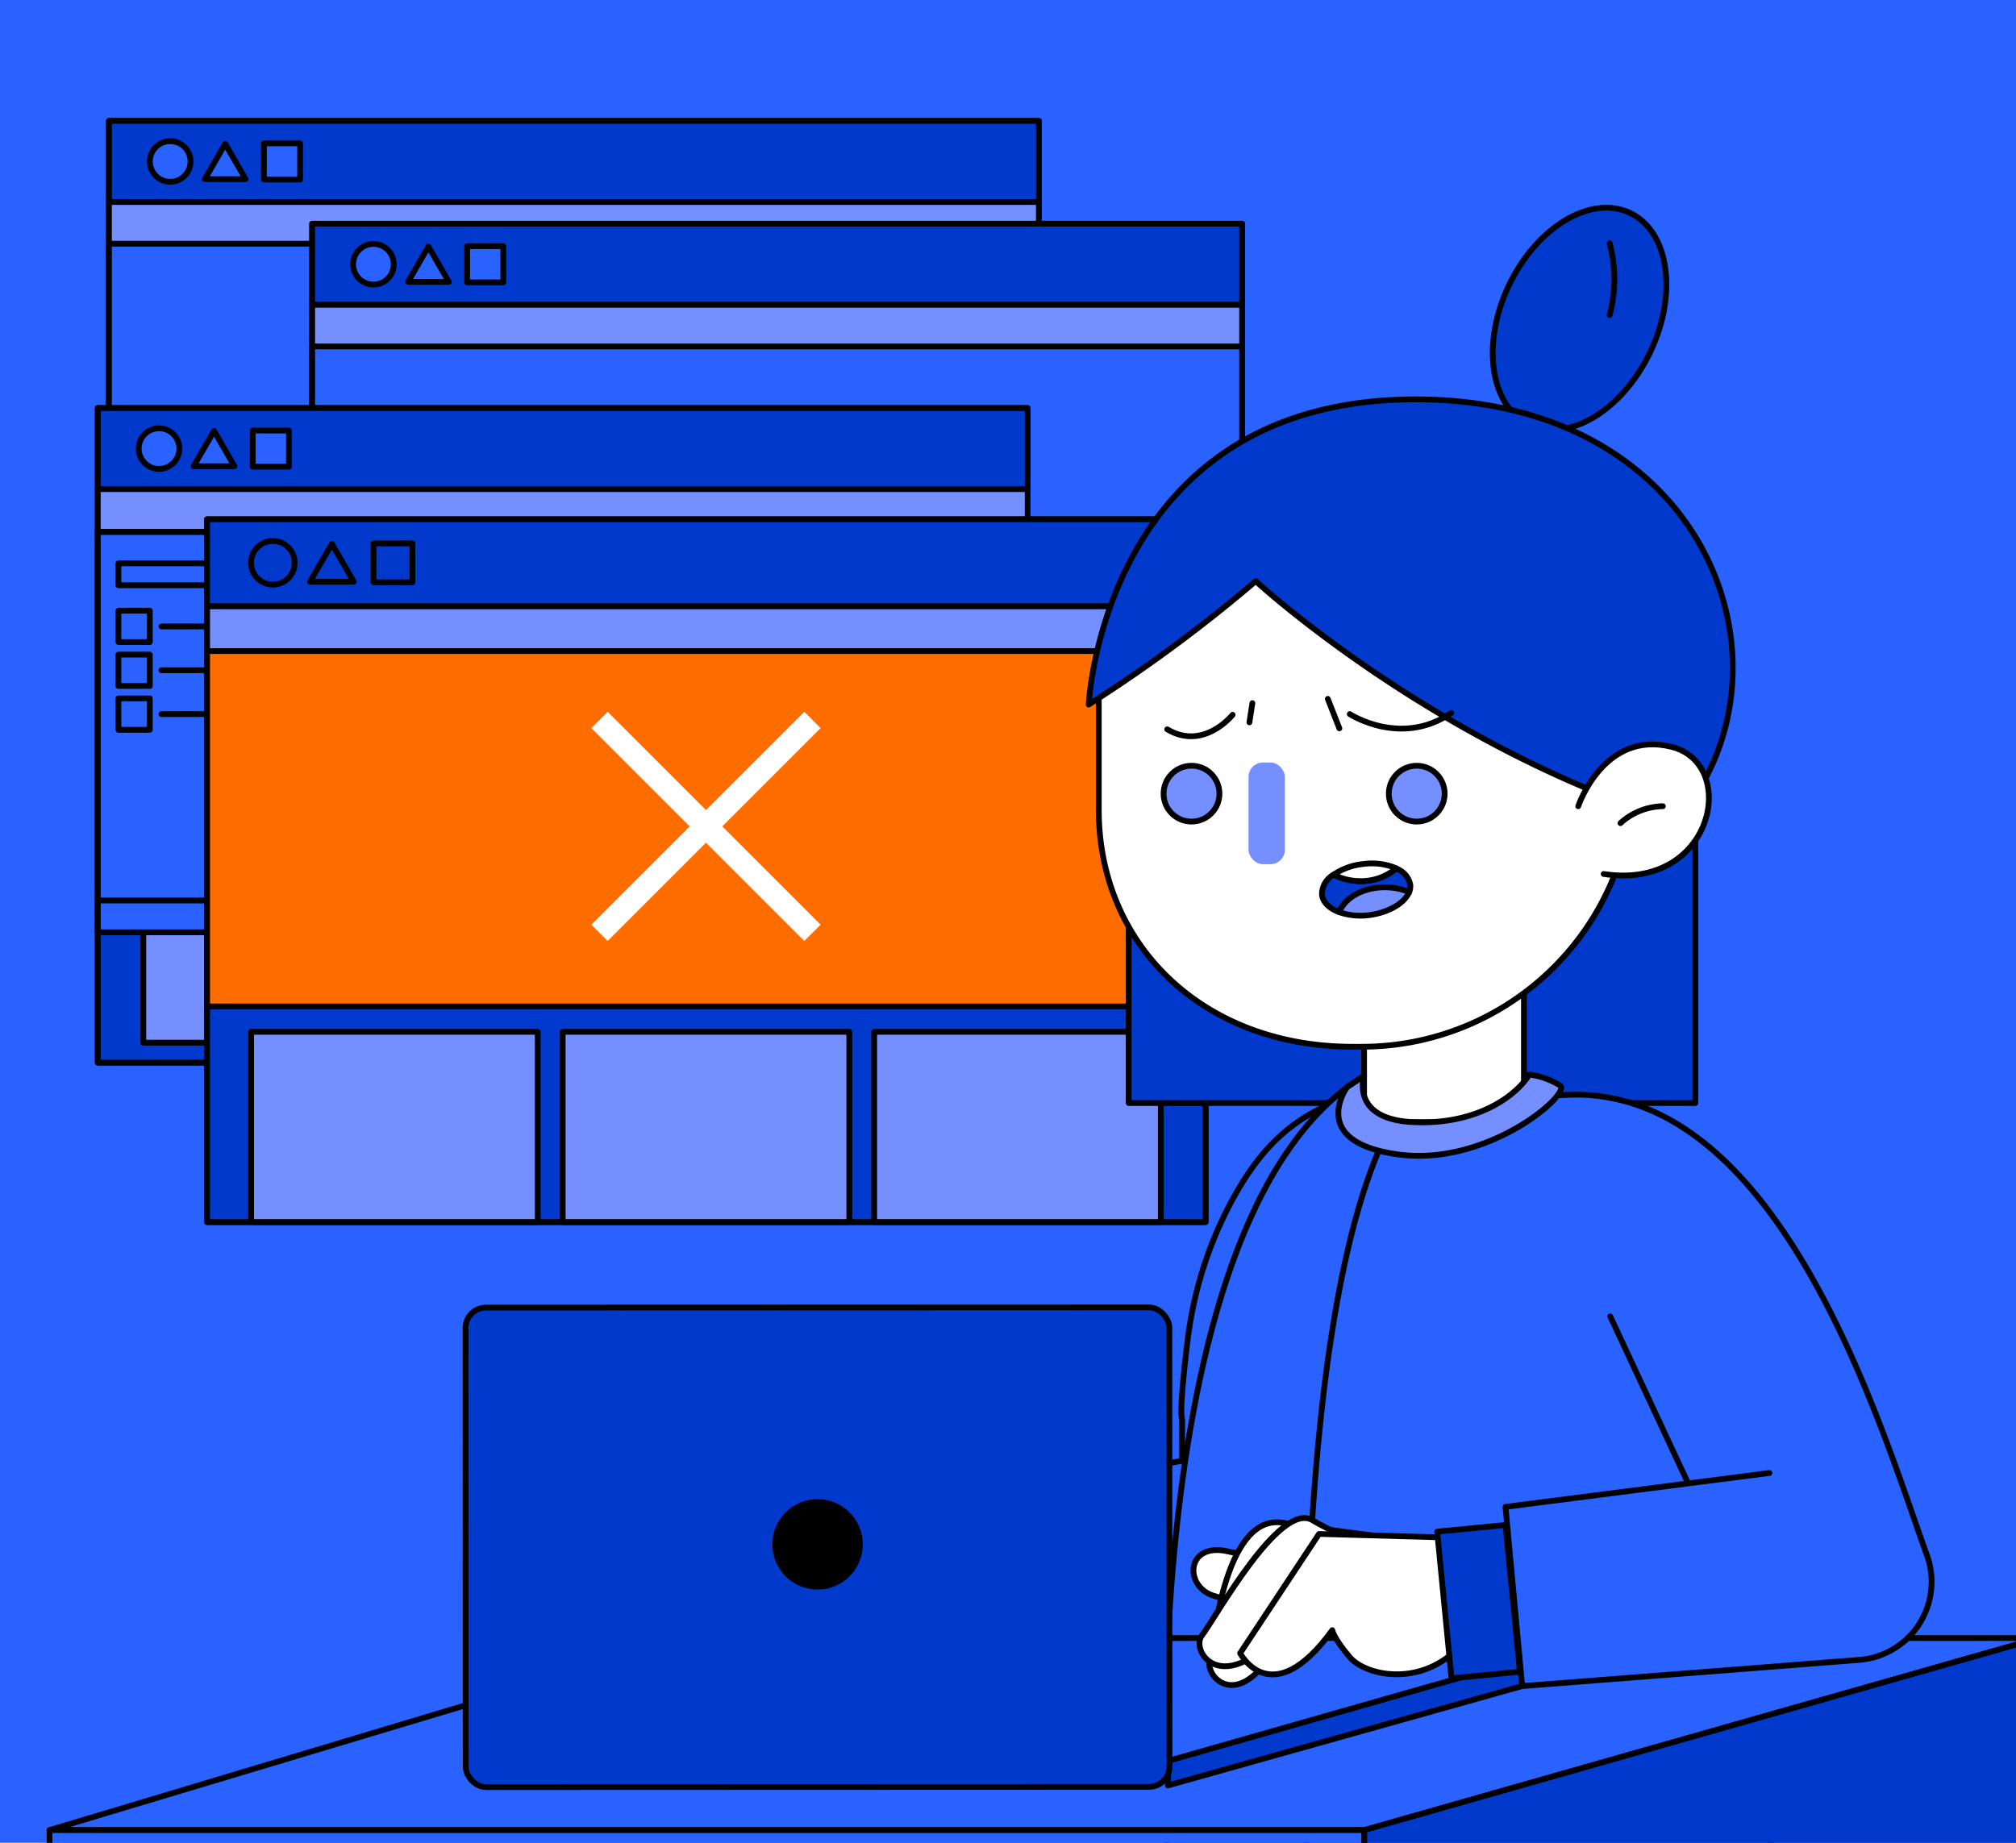 <svg xmlns="http://www.w3.org/2000/svg" xmlns:xlink="http://www.w3.org/1999/xlink" viewBox="0 0 350 320"><defs><style>.cls-1,.cls-7,.cls-8{fill:none;}.cls-2,.cls-4{fill:#2962ff;}.cls-3{clip-path:url(#clip-path);}.cls-10,.cls-12,.cls-14,.cls-4,.cls-5,.cls-6,.cls-8,.cls-9{stroke:#000;}.cls-12,.cls-14,.cls-4,.cls-5,.cls-6,.cls-7,.cls-8,.cls-9{stroke-linecap:round;}.cls-12,.cls-14,.cls-4,.cls-5,.cls-6,.cls-8,.cls-9{stroke-linejoin:round;}.cls-5{fill:#0039cb;}.cls-13,.cls-6{fill:#768fff;}.cls-7{stroke:#ff6d00;stroke-width:2px;}.cls-10,.cls-11,.cls-7{stroke-miterlimit:10;}.cls-10,.cls-9{fill:#ff6d00;}.cls-9{stroke-width:0.75px;}.cls-11,.cls-12{fill:#fff;}.cls-11{stroke:#fff;stroke-width:4px;}</style><clipPath id="clip-path"><rect class="cls-1" width="350" height="320"/></clipPath></defs><title>odd-3</title><g id="text"><rect class="cls-2" width="350" height="320"/><g class="cls-3"><rect class="cls-4" x="18.92" y="21" width="161.44" height="113.67"/><rect class="cls-5" x="18.92" y="21" width="161.44" height="14.08"/><circle class="cls-4" cx="29.55" cy="28.04" r="3.53"/><polygon class="cls-4" points="39.1 24.98 35.56 31.11 42.64 31.11 39.1 24.98"/><rect class="cls-4" x="45.82" y="24.9" width="6.28" height="6.28"/><rect class="cls-6" x="18.92" y="35.08" width="161.44" height="7.45"/><rect class="cls-5" x="18.92" y="42.54" width="161.44" height="92.13"/><rect class="cls-4" x="18.92" y="42.32" width="161.44" height="57.48"/><rect class="cls-6" x="21.19" y="103.9" width="46.34" height="27.3"/><rect class="cls-6" x="76.41" y="103.9" width="46.34" height="27.3"/><rect class="cls-6" x="131.63" y="103.9" width="46.34" height="27.3"/><line class="cls-7" x1="115.03" y1="56.08" x2="85.08" y2="86.03"/><line class="cls-7" x1="85.08" y1="56.08" x2="115.03" y2="86.03"/><rect class="cls-4" x="54.2" y="38.85" width="161.44" height="113.67"/><rect class="cls-5" x="54.2" y="38.85" width="161.44" height="14.08"/><circle class="cls-4" cx="64.83" cy="45.89" r="3.53"/><polygon class="cls-4" points="74.38 42.82 70.84 48.95 77.92 48.95 74.38 42.82"/><rect class="cls-4" x="81.1" y="42.75" width="6.28" height="6.28"/><rect class="cls-6" x="54.2" y="52.93" width="161.44" height="7.45"/><rect class="cls-5" x="54.2" y="60.38" width="161.44" height="92.13"/><rect class="cls-4" x="54.2" y="60.16" width="161.44" height="57.48"/><rect class="cls-6" x="56.47" y="121.75" width="46.34" height="27.3"/><rect class="cls-6" x="111.69" y="121.75" width="46.34" height="27.3"/><rect class="cls-6" x="166.91" y="121.75" width="46.34" height="27.3"/><rect class="cls-4" x="72.71" y="124.36" width="18.52" height="5.52"/><rect class="cls-4" x="54.2" y="124.36" width="18.52" height="5.52"/><line class="cls-7" x1="150.31" y1="73.92" x2="120.36" y2="103.87"/><line class="cls-7" x1="120.36" y1="73.92" x2="150.31" y2="103.87"/><rect class="cls-4" x="16.98" y="70.86" width="161.44" height="113.67"/><rect class="cls-5" x="16.98" y="70.86" width="161.44" height="14.08"/><circle class="cls-4" cx="27.61" cy="77.9" r="3.53"/><polygon class="cls-4" points="37.16 74.83 33.62 80.96 40.7 80.96 37.16 74.83"/><rect class="cls-4" x="43.88" y="74.76" width="6.28" height="6.28"/><rect class="cls-6" x="16.98" y="84.94" width="161.44" height="7.45"/><rect class="cls-5" x="16.98" y="92.39" width="161.44" height="92.13"/><rect class="cls-6" x="24.88" y="153.76" width="46.34" height="27.3"/><rect class="cls-6" x="74.47" y="153.76" width="46.34" height="27.3"/><rect class="cls-6" x="129.69" y="153.76" width="46.34" height="27.3"/><rect class="cls-4" x="16.98" y="92.39" width="37.04" height="69.5"/><rect class="cls-4" x="20.56" y="97.83" width="27.9" height="3.8"/><rect class="cls-4" x="20.56" y="106.05" width="5.45" height="5.45"/><line class="cls-8" x1="28.03" y1="108.78" x2="48.47" y2="108.78"/><rect class="cls-4" x="20.56" y="113.67" width="5.45" height="5.45"/><line class="cls-8" x1="28.03" y1="116.39" x2="48.47" y2="116.39"/><rect class="cls-4" x="20.56" y="121.28" width="5.45" height="5.45"/><line class="cls-8" x1="28.03" y1="124.01" x2="48.47" y2="124.01"/><rect class="cls-4" x="35.5" y="156.37" width="18.52" height="5.52"/><rect class="cls-4" x="16.98" y="156.37" width="18.98" height="5.52"/><line class="cls-8" x1="51.14" y1="96.9" x2="52.59" y2="98.35"/><path class="cls-9" d="M50,94a1.68,1.68,0,1,0,1.68,1.68A1.68,1.68,0,0,0,50,94Zm0,3.15a1.47,1.47,0,1,1,1.47-1.47A1.47,1.47,0,0,1,50,97.18Z"/><line class="cls-7" x1="113.09" y1="105.93" x2="83.14" y2="135.88"/><line class="cls-7" x1="83.14" y1="105.93" x2="113.09" y2="135.88"/><rect class="cls-5" x="35.96" y="90.17" width="173.34" height="122.05"/><rect class="cls-5" x="35.96" y="90.17" width="173.34" height="15.12"/><circle class="cls-5" cx="47.37" cy="97.73" r="3.79"/><polygon class="cls-5" points="57.62 94.44 53.82 101.02 61.42 101.02 57.62 94.44"/><rect class="cls-5" x="64.85" y="94.36" width="6.75" height="6.75"/><rect class="cls-6" x="35.96" y="105.29" width="173.34" height="8"/><rect class="cls-5" x="35.96" y="113.29" width="173.34" height="98.93"/><rect class="cls-10" x="35.96" y="113.06" width="173.34" height="61.71"/><rect class="cls-6" x="43.6" y="179.18" width="49.76" height="33.03"/><rect class="cls-6" x="97.69" y="179.18" width="49.76" height="33.03"/><rect class="cls-6" x="151.77" y="179.18" width="49.76" height="33.03"/><line class="cls-11" x1="141.05" y1="125.02" x2="104.08" y2="161.99"/><line class="cls-11" x1="104.08" y1="125.02" x2="141.05" y2="161.99"/><path class="cls-12" d="M153.31,267.1s-12.7-1.51-18.86-2.58C123.89,262.08,122,285,121.18,288.29c-.88,3.67,7.54,11.5,15.43-11.23l6.41,7.28c4.62,3.89,15.48,2.52,22-1.57S153.31,267.1,153.31,267.1Z"/><path class="cls-12" d="M157.8,271.68s-13-4.18-18.69-7.67-16.93,17-19.24,20,5,13.48,18.47-7l5.51,6.92c3.81,5.12,9.57,5.54,17.24,3.26S157.8,271.68,157.8,271.68Z"/><path class="cls-12" d="M164.47,267.05l-24.25-.68-13.71,20.71s5.43,10.53,16-4c0,0,.2,1.34,3.05,4.65s12,5.12,18.51-1.21S164.47,267.05,164.47,267.05Z"/><path class="cls-12" d="M171.94,281.21c-12.22,12.9-19.26,4.09-19.26,4.09s-7.08-1.36-12.25-2.95-4.75-9.28,2.39-7.72c8.77,1.91,9.56.95,9.56.95"/><rect class="cls-5" x="154.09" y="272.42" width="29.87" height="13.91" transform="translate(423.48 74.76) rotate(82.37)"/><path class="cls-4" d="M223.5,211.34a252.36,252.36,0,0,1,30.56,55,15.86,15.86,0,0,1-12.85,21.73l-68,7.9-4.76-36.14,53.15-8.89-16.37,2.74,0-7.24c-.4-1,.14-7.06.92-13.41a68.4,68.4,0,0,1,8.74-26.36c5.83-9.91,12.22-14.61,24.47-17.84"/><polyline class="cls-5" points="195.95 122.06 195.95 191.54 294.33 191.54 294.33 121.7"/><path class="cls-4" d="M264.57,186.65c18.92,6.5,42.88,50.64,42.88,140.19H202.76s-7.56-114.78,34.06-140Z"/><rect class="cls-12" x="236.82" y="164.14" width="27.75" height="30.75" transform="translate(501.39 359.02) rotate(-180)"/><path class="cls-12" d="M234.81,181.77h1.74a47.2,47.2,0,0,0,47.06-47.06v-3.16a47.2,47.2,0,0,0-47.06-47.06h-1.74c-25.88,0-44.05,17.91-44.05,35.13v21C190.76,164.14,208.93,181.77,234.81,181.77Z"/><ellipse class="cls-5" cx="274.21" cy="55.34" rx="20.36" ry="13.57" transform="translate(105.84 278.73) rotate(-64.4)"/><circle class="cls-6" cx="245.96" cy="137.82" r="4.85"/><circle class="cls-6" cx="206.86" cy="137.82" r="4.85"/><path class="cls-5" d="M296.22,134.94c13.87-26.49-3.78-65.59-50.45-65.59-54.24,0-56.76,53-56.76,53a257.2,257.2,0,0,0,29-21.44s32.79,30.27,76.94,42.88Z"/><path class="cls-12" d="M274,140s4.42-13.25,16.19-10.31,7.36,25-11.77,22.08"/><path class="cls-12" d="M281.33,142.94a11.26,11.26,0,0,1,7.36-2.94"/><rect class="cls-13" x="216.76" y="132.42" width="6.31" height="17.66" rx="2.5" transform="translate(439.83 282.49) rotate(-180)"/><path class="cls-8" d="M279.45,42.24a24.26,24.26,0,0,1,0,12.47"/><path class="cls-12" d="M214,124.12s-5,6.31-11.36,2.53"/><path class="cls-8" d="M234.33,124s8.87,5.8,17.6-.18"/><path class="cls-4" d="M239.34,199.86c-16.27,38.55-12.26,127-12.26,127"/><path class="cls-6" d="M236.82,186.84s-2.4,7.38,8.2,8,17.81-4,20.48-8.24a13.55,13.55,0,0,1,5.37,1.91c1.91,1.47-12.65,14.16-28.28,11.94s-8.72-11.66-8.72-11.66Z"/><path class="cls-5" d="M231.53,151.89A10.2,10.2,0,0,0,235.9,153a9.5,9.5,0,0,0,6.51-2.17,3.77,3.77,0,0,1,2.43,2.77,2.79,2.79,0,0,1-.2,1.36,11.08,11.08,0,0,0-3.95-.82c-3.88-.09-7.17,1.72-8.18,4.26-1.68-.62-2.82-1.68-3-3A3.91,3.91,0,0,1,231.53,151.89Z"/><path class="cls-12" d="M231.53,151.89a11.12,11.12,0,0,1,5.13-1.85,10.88,10.88,0,0,1,5.75.74A9.5,9.5,0,0,1,235.9,153,10.2,10.2,0,0,1,231.53,151.89Z"/><path class="cls-6" d="M240.69,154.09a11.08,11.08,0,0,1,3.95.82c-.76,1.9-3.51,3.55-6.93,4a11.38,11.38,0,0,1-5.2-.51C233.52,155.81,236.81,154,240.69,154.09Z"/><polygon class="cls-4" points="202.75 310.05 84.07 310.05 141.16 292.52 264.34 292.52 202.75 310.05"/><polygon class="cls-4" points="202.75 305.76 82.75 305.76 141.16 288.24 264.34 288.24 202.75 305.76"/><polygon class="cls-4" points="236.86 317.8 8.6 317.8 119.7 284.45 354.02 284.45 236.86 317.8"/><polygon class="cls-5" points="264.26 292.79 264.34 288.24 202.88 305.76 202.75 310.05 264.26 292.79"/><path class="cls-12" d="M242.18,276c-12.22,12.91-19.26,4.1-19.26,4.1s-7.08-1.36-12.24-3-4.76-9.28,2.38-7.72c8.77,1.91,9.56.95,9.56.95"/><path class="cls-12" d="M242.1,267.1s-12.69-1.51-18.85-2.58C212.69,262.08,210.77,285,210,288.29c-.88,3.67,7.55,11.5,15.44-11.23l6.4,7.28c4.63,3.89,15.49,2.52,22-1.57S242.1,267.1,242.1,267.1Z"/><path class="cls-12" d="M246.59,271.68s-13-4.18-18.69-7.67S211,281,208.67,284s5,13.48,18.47-7l5.51,6.92c3.81,5.12,9.57,5.54,17.24,3.26S246.59,271.68,246.59,271.68Z"/><path class="cls-12" d="M253.27,267.05,229,266.37,215.3,287.08s5.44,10.53,16-4c0,0,.19,1.34,3,4.65s12,5.12,18.51-1.21S253.27,267.05,253.27,267.05Z"/><rect class="cls-5" x="243.87" y="272.15" width="25.6" height="11.93" transform="translate(4.85 560.63) rotate(-95.58)"/><path class="cls-4" d="M270.42,190.24c38.53-3.58,56.53,59,64.1,79.78a13.6,13.6,0,0,1-11.71,18.22l-58.54,4.55-2.9-31.12,45.82-5.88-14.11,1.81-13.52-29"/><rect class="cls-5" x="80.85" y="227.05" width="122.19" height="83.26" rx="3.54" transform="translate(283.97 537.31) rotate(179.98)"/><circle class="cls-14" cx="141.94" cy="268.18" r="7.35"/><rect class="cls-4" x="8.6" y="317.8" width="228.26" height="68.84"/><polygon class="cls-5" points="354.02 284.45 236.86 317.8 236.86 389.87 354.02 356.53 354.02 284.45"/><line class="cls-8" x1="230.52" y1="121.36" x2="232.53" y2="126.48"/><line class="cls-8" x1="217.43" y1="122.1" x2="216.91" y2="125.44"/></g></g></svg>